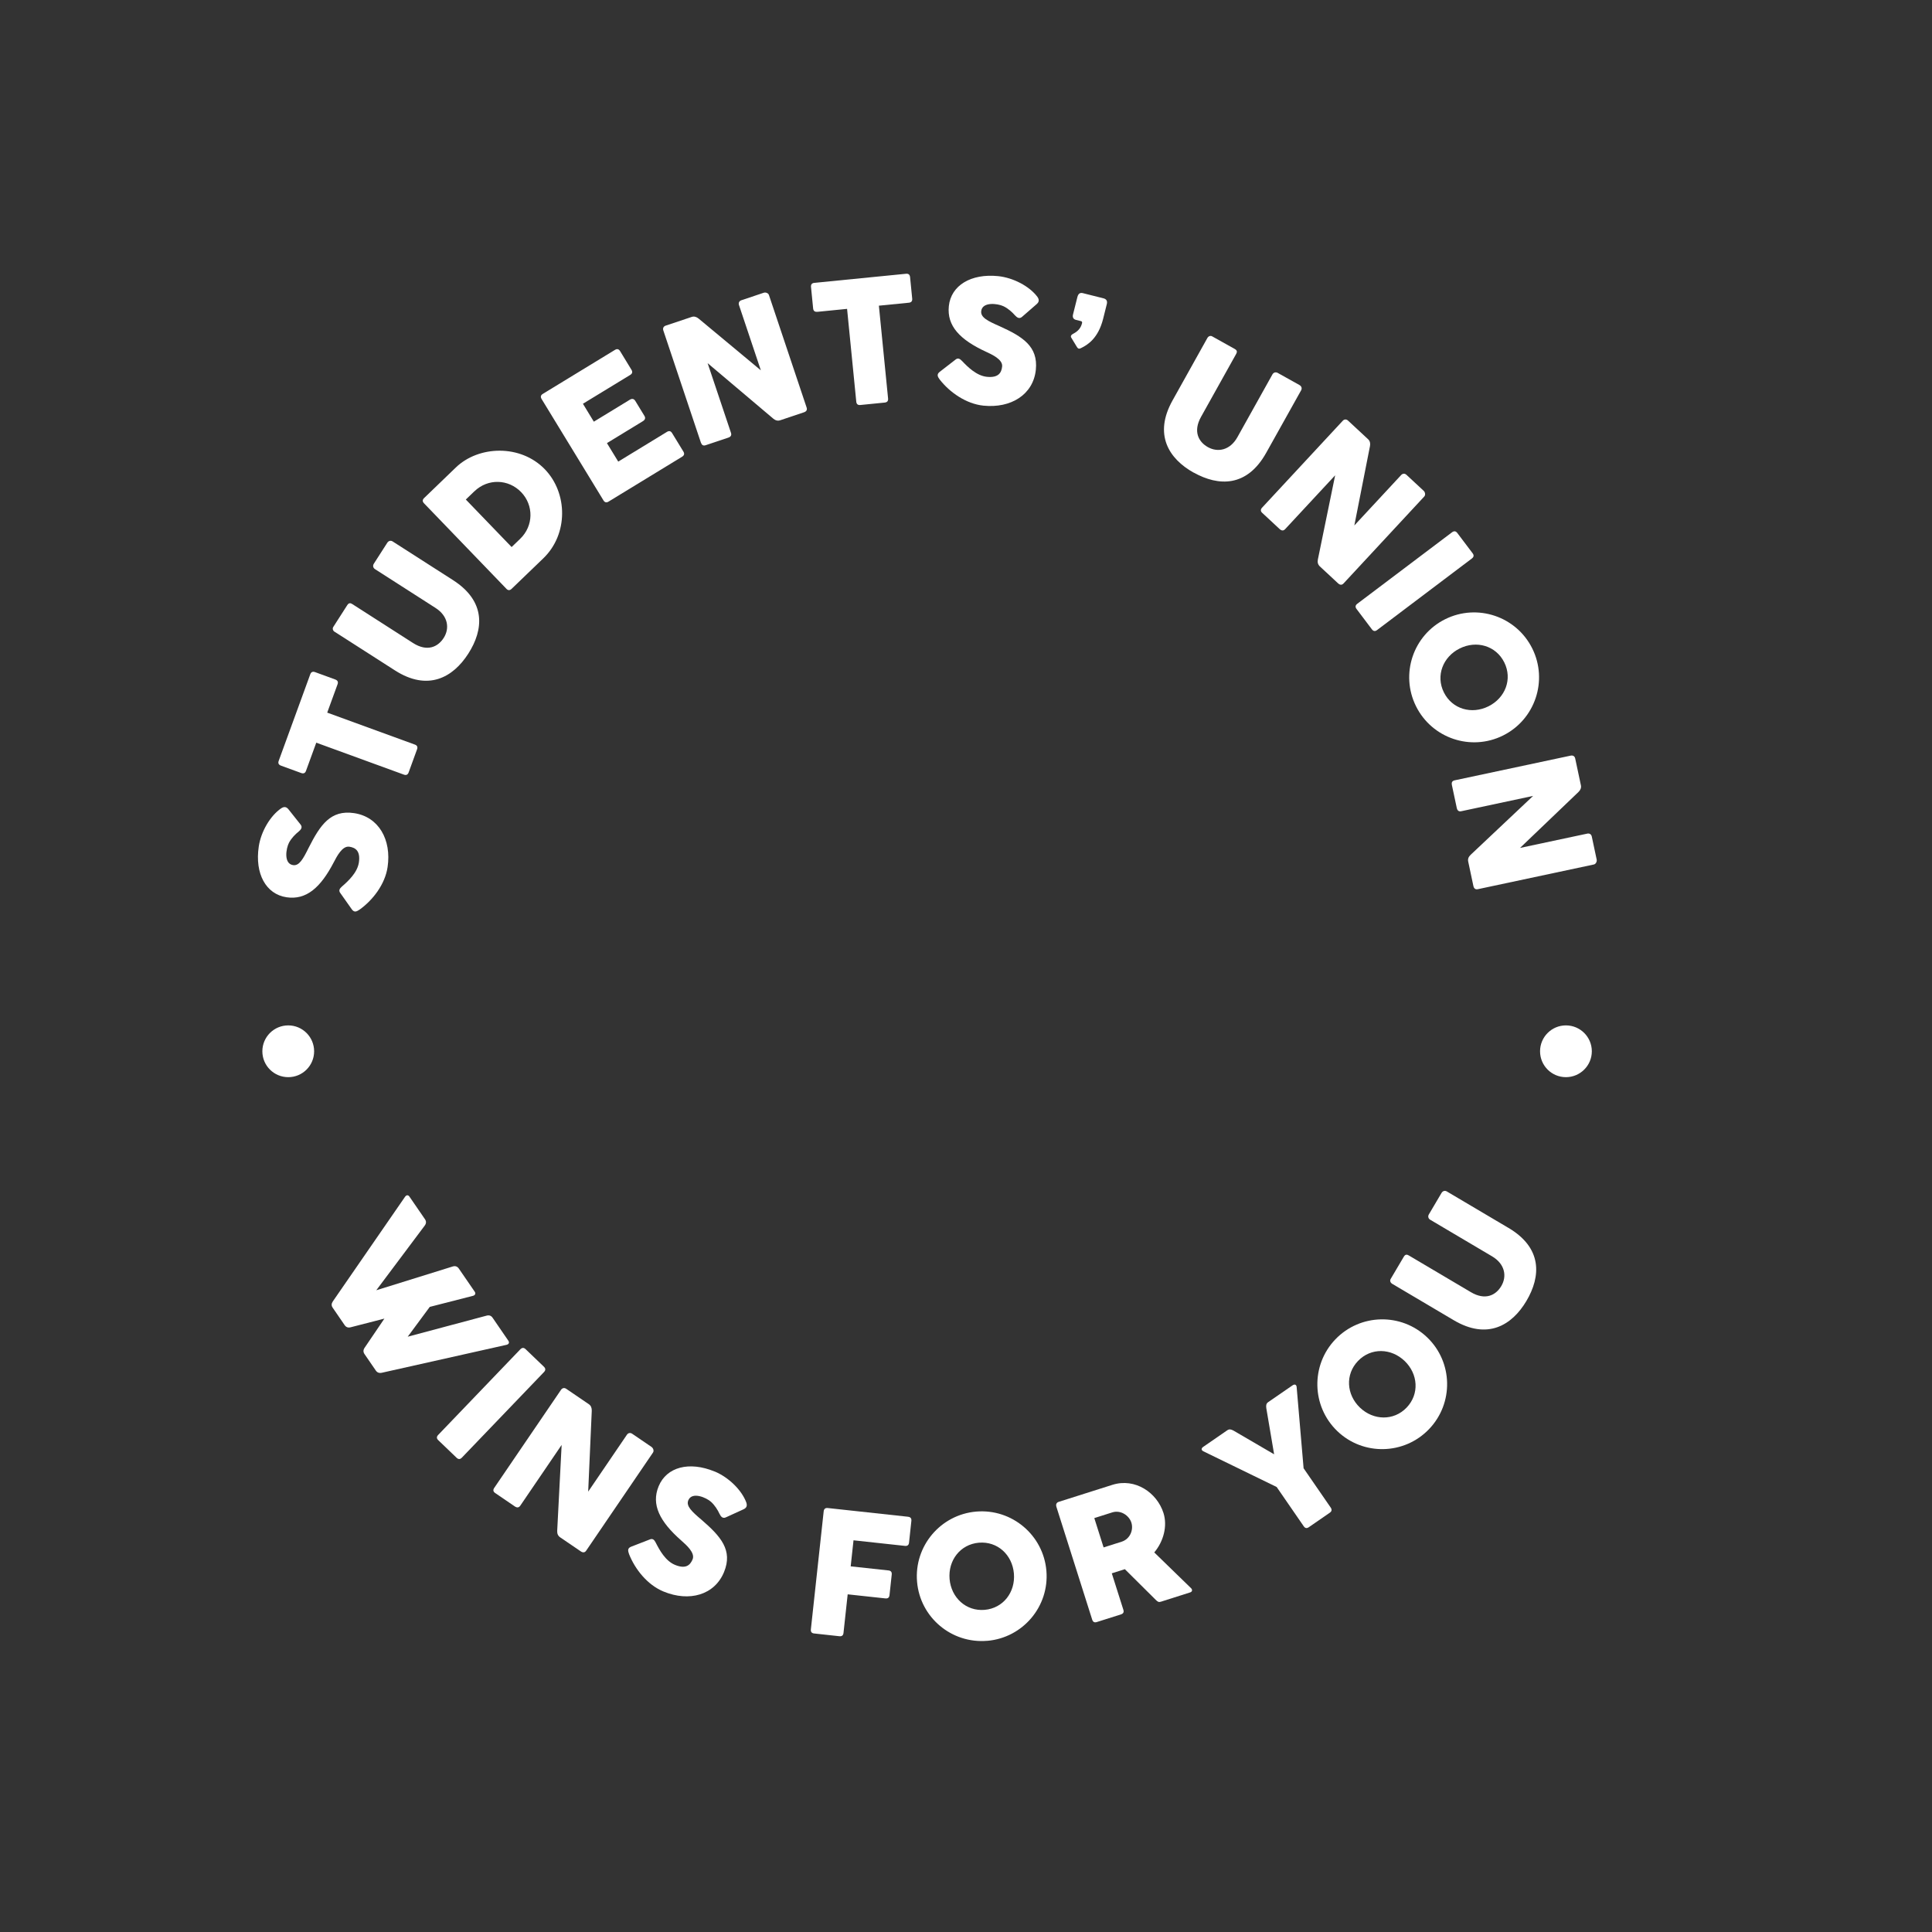 <?xml version="1.0" encoding="UTF-8"?>
<svg id="Layer_1" data-name="Layer 1" xmlns="http://www.w3.org/2000/svg" viewBox="0 0 540 540">
  <rect x="0" y="0" width="540" height="540" fill="#333333" stroke="none"/>
  <defs>
    <style>
      .cls-1 {
        fill: #fff;
      }
    </style>
  </defs>
  <path class="cls-1" d="M97.61,236.65c1.76.26,3.17,1.19,2.7,4.4-.42,2.86-3,5.23-4.75,6.75-.6.53-.98,1.08-.46,1.78l3.27,4.63c.69.93,1.37.53,2.12.04,3.69-2.63,7.12-7.05,7.84-11.89,1.14-7.68-2.5-14.07-9.37-15.09-6.54-.97-9.44,3.28-12.65,9.61-1.61,3.26-2.69,5.18-4.4,4.92-2.69-.4-1.96-4.69-1.13-6.27.69-1.3,1.81-2.41,2.69-3.1.68-.58,1.13-1.19.56-1.94l-3.31-4.17c-.65-.87-1.29-.94-2.14-.39-3.03,2.08-5.64,6.47-6.26,10.7-1.12,7.54,1.98,13.3,7.78,14.16,5.48.81,9.49-2.65,13.21-9.82.84-1.6,2.36-4.6,4.31-4.31"/>
  <path class="cls-1" d="M78.54,214l5.64,2.06c.67.24,1.12.04,1.35-.61l2.87-7.87,24.49,8.93c.65.24,1.09.03,1.33-.62l2.34-6.43c.25-.67.04-1.12-.61-1.35l-24.49-8.93,2.89-7.92c.24-.65.03-1.09-.64-1.34l-5.64-2.06c-.67-.24-1.12-.04-1.35.61l-8.82,24.19c-.24.65-.03,1.09.64,1.34"/>
  <path class="cls-1" d="M93.55,176.59l16.84,10.79c9.18,5.88,16.19,2.04,20.5-4.68,4.31-6.72,5-14.62-4.31-20.58l-16.84-10.79c-.48-.31-1.11-.24-1.52.41l-3.74,5.83c-.36.56-.17,1.18.31,1.49l16.94,10.86c3.54,2.27,3.99,5.73,2.28,8.39-1.64,2.56-4.65,3.92-8.57,1.41l-16.94-10.86c-.5-.32-.97-.45-1.44.28l-3.91,6.1c-.3.48-.09,1.06.39,1.36"/>
  <path class="cls-1" d="M132.6,137.32c3.79-3.65,9.52-3.44,13.07.24,3.5,3.63,3.51,9.39-.28,13.04l-2.39,2.3-12.8-13.28,2.39-2.3ZM141.52,164.56c.48.5.97.51,1.47.03l8.87-8.54c7-6.74,6.86-18.21.44-24.87-6.79-7.05-18.51-6.67-24.9-.51l-8.86,8.54c-.5.48-.51.97,0,1.49l23,23.87Z"/>
  <path class="cls-1" d="M168.66,139.85c.36.59.84.71,1.43.35l20.55-12.54c.61-.37.73-.85.37-1.44l-3.16-5.17c-.36-.59-.83-.71-1.45-.33l-13.6,8.3-3.16-5.17,10.03-6.12c.65-.4.81-.9.45-1.49l-2.55-4.18c-.4-.65-.95-.7-1.56-.32l-10.03,6.12-3.05-5.01,13.22-8.06c.59-.36.71-.84.35-1.43l-3.17-5.2c-.37-.61-.85-.73-1.44-.37l-20.17,12.3c-.59.36-.71.84-.33,1.45l17.28,28.32Z"/>
  <path class="cls-1" d="M195.95,123.78c.22.66.66.88,1.31.65l6.28-2.1c.73-.24.99-.7.77-1.35l-6.53-19.48,18.36,15.52c.62.52,1.27.67,1.95.44l6.59-2.21c.73-.24.99-.7.77-1.35l-10.53-31.44c-.2-.59-.97-.8-1.44-.64l-6.26,2.1c-.68.23-.85.81-.67,1.35l6.11,18.24-17.39-14.46c-.61-.5-1.27-.69-1.93-.47l-7.29,2.44c-.66.22-.83.8-.65,1.34l10.53,31.44Z"/>
  <path class="cls-1" d="M228.43,87.16l8.33-.83,2.57,25.94c.07.69.45,1,1.13.93l6.81-.68c.71-.07,1.02-.45.95-1.14l-2.57-25.94,8.38-.83c.69-.07,1-.45.93-1.16l-.59-5.98c-.07-.71-.45-1.02-1.14-.95l-25.62,2.54c-.69.07-1,.45-.93,1.16l.59,5.97c.07.71.45,1.02,1.14.95"/>
  <path class="cls-1" d="M274.88,113.38c7.72.79,13.93-3.12,14.64-10.03.67-6.56-3.7-9.27-10.16-12.19-3.33-1.46-5.29-2.45-5.11-4.18.28-2.71,4.59-2.16,6.2-1.4,1.33.63,2.49,1.7,3.22,2.54.6.66,1.23,1.07,1.96.47l4.01-3.49c.84-.68.88-1.33.3-2.15-2.21-2.94-6.71-5.33-10.96-5.77-7.57-.77-13.18,2.58-13.78,8.4-.56,5.51,3.07,9.36,10.4,12.74,1.64.76,4.7,2.14,4.5,4.11-.18,1.77-1.05,3.22-4.27,2.89-2.88-.3-5.36-2.76-6.95-4.44-.56-.58-1.12-.94-1.8-.38l-4.48,3.47c-.89.73-.47,1.39.06,2.12,2.79,3.57,7.36,6.79,12.22,7.29"/>
  <path class="cls-1" d="M301.05,97.06c.43.62.8.38,1.24.16,1.66-.83,4.65-2.6,6.04-8.12l1.02-4.08c.23-.89-.1-1.43-.94-1.64l-5.73-1.44c-.65-.16-1.26-.04-1.55,1.09l-1.22,4.87c-.21.84.15,1.34.8,1.5l1.46.37c.36.09.29.46.26.58-.36,1.44-1.24,2.29-2.38,2.89-.3.18-1.08.54-.57,1.23l1.57,2.59Z"/>
  <path class="cls-1" d="M333.65,132.09c6.97,3.89,14.89,4.1,20.27-5.55l9.75-17.45c.28-.5.17-1.12-.5-1.49l-6.04-3.37c-.58-.33-1.19-.1-1.47.4l-9.8,17.56c-2.05,3.67-5.47,4.33-8.24,2.79-2.65-1.48-4.19-4.41-1.93-8.46l9.8-17.56c.29-.52.39-1-.37-1.42l-6.32-3.53c-.5-.28-1.06-.03-1.34.47l-9.74,17.46c-5.31,9.51-1.05,16.28,5.92,20.17"/>
  <path class="cls-1" d="M352.8,143.35l4.85,4.51c.56.52,1.09.54,1.56.03l13.97-15.04-4.83,23.53c-.16.79.02,1.43.54,1.92l5.09,4.73c.56.52,1.09.54,1.56.03l22.54-24.28c.42-.45.23-1.23-.13-1.57l-4.83-4.49c-.53-.49-1.11-.36-1.5.06l-13.08,14.09,4.37-22.17c.15-.77,0-1.45-.51-1.92l-5.63-5.23c-.51-.47-1.1-.35-1.48.07l-22.54,24.28c-.47.51-.45,1,.06,1.47"/>
  <path class="cls-1" d="M379.17,170.23l4.28,5.67c.42.55.9.62,1.45.2l26.48-19.99c.57-.43.64-.92.22-1.47l-4.28-5.67c-.42-.55-.9-.62-1.48-.19l-26.48,19.98c-.55.42-.62.9-.2,1.46"/>
  <path class="cls-1" d="M407.99,181.25c4.69-2.34,10.13-.79,12.46,3.89,2.33,4.69.28,9.94-4.42,12.28-4.67,2.32-10.12.81-12.46-3.89-2.33-4.67-.26-9.96,4.42-12.28M395.78,197.4c4.46,8.97,15.35,12.64,24.32,8.18,8.97-4.46,12.63-15.37,8.17-24.34-4.46-8.97-15.37-12.63-24.34-8.17-8.97,4.46-12.61,15.36-8.15,24.33"/>
  <path class="cls-1" d="M405.79,219.34l1.38,6.48c.16.75.58,1.07,1.26.92l20.08-4.28-17.48,16.48c-.59.56-.81,1.18-.66,1.88l1.44,6.79c.16.75.58,1.06,1.26.92l32.41-6.9c.6-.13.9-.87.8-1.36l-1.37-6.45c-.15-.7-.71-.94-1.26-.82l-18.8,4,16.33-15.63c.57-.55.83-1.19.69-1.86l-1.6-7.52c-.14-.68-.7-.91-1.26-.79l-32.41,6.9c-.67.14-.94.55-.8,1.23"/>
  <path class="cls-1" d="M142.07,374.71l-4.39-6.4c-.41-.59-.96-.78-1.69-.58l-22.03,5.88,6.16-8.33,12.07-3.09c.54-.13.88-.6.5-1.15l-4.45-6.48c-.39-.57-.97-.8-1.69-.58l-21.38,6.65,13.54-18.07c.45-.61.47-1.19.08-1.77l-4.34-6.32c-.39-.57-.89-.47-1.25.05l-20.17,29.22c-.42.62-.44,1.2-.04,1.77l3.34,4.87c.41.59.96.78,1.67.6l9.44-2.43-5.52,8.14c-.42.61-.44,1.2-.03,1.79l3.15,4.59c.39.57.96.78,1.68.62l34.86-7.81c.59-.14.89-.58.5-1.15"/>
  <path class="cls-1" d="M152.03,382.01l-5.12-4.91c-.5-.48-.99-.47-1.49.05l-22.95,23.92c-.48.5-.47.99.03,1.47l5.12,4.91c.5.48.99.47,1.47-.03l22.95-23.92c.5-.52.48-1.01-.01-1.49"/>
  <path class="cls-1" d="M182.16,404.46l-5.46-3.72c-.59-.4-1.16-.19-1.48.28l-10.82,15.9,1-22.59c.03-.79-.22-1.44-.79-1.83l-6.35-4.33c-.57-.39-1.14-.18-1.46.3l-18.66,27.4c-.39.57-.3,1.05.27,1.44l5.47,3.73c.63.43,1.15.37,1.54-.2l11.56-16.98-1.24,24.01c-.04.81.23,1.41.83,1.82l5.74,3.91c.63.43,1.16.37,1.54-.2l18.66-27.4c.35-.51.05-1.25-.36-1.53"/>
  <path class="cls-1" d="M199.7,411.28c-7.04-2.9-13.38-1.28-15.61,4.14-2.11,5.12.28,9.85,6.35,15.18,1.35,1.2,3.9,3.4,3.15,5.23-.68,1.65-1.92,2.79-4.92,1.56-2.68-1.1-4.35-4.17-5.4-6.24-.37-.72-.81-1.22-1.62-.88l-5.28,2.05c-1.07.44-.84,1.2-.55,2.05,1.66,4.22,5.12,8.61,9.65,10.47,7.18,2.96,14.26.98,16.9-5.45,2.51-6.11-.91-9.95-6.27-14.59-2.78-2.35-4.38-3.86-3.72-5.46,1.04-2.51,5.02-.77,6.35.42,1.09.99,1.9,2.33,2.37,3.35.39.8.88,1.38,1.75,1.01l4.84-2.21c1-.42,1.22-1.02.9-1.98-1.28-3.44-4.92-7.03-8.87-8.66"/>
  <path class="cls-1" d="M253.84,423.94l-22.47-2.44c-.69-.07-1.07.23-1.15.95l-3.58,32.97c-.07.69.23,1.07.92,1.14l7.06.77c.69.07,1.07-.23,1.14-.92l1.17-10.79,10.55,1.14c.69.07,1.07-.23,1.14-.92l.62-5.73c.08-.71-.23-1.1-.92-1.17l-10.55-1.14.79-7.28,14.38,1.56c.69.07,1.07-.23,1.14-.92l.65-6.05c.08-.71-.23-1.09-.92-1.17"/>
  <path class="cls-1" d="M273.6,431.19c5.22-.44,9.34,3.39,9.79,8.62.44,5.2-2.97,9.7-8.19,10.15-5.2.44-9.34-3.42-9.79-8.62-.44-5.22,2.99-9.7,8.19-10.15M275.93,458.62c9.97-.85,17.39-9.62,16.54-19.59-.85-9.97-9.64-17.38-19.61-16.54-9.97.85-17.39,9.64-16.54,19.61.85,9.97,9.64,17.36,19.61,16.51"/>
  <path class="cls-1" d="M313.48,430.92l-5.02,1.59-2.6-8.2,5.02-1.59c2.36-.75,4.71.87,5.34,2.85.65,2.05-.36,4.6-2.74,5.35M322.62,433.91c2.62-3.11,3.72-7.4,2.58-11.01-1.8-5.68-7.91-9.91-14.3-7.88l-15.01,4.76c-.66.21-.8.82-.64,1.32l10.02,31.59c.21.66.64.89,1.28.68l6.76-2.14c.66-.21.89-.64.67-1.3l-3.23-10.18,3.65-1.16,8.59,8.53c.61.61.89.76,1.52.55l8.15-2.59c.64-.2.65-.8.25-1.17l-10.3-10.01Z"/>
  <path class="cls-1" d="M364.36,410.39l-1.94-22.68c-.07-.76-.58-.89-1.15-.5l-6.78,4.67c-.57.39-.66.87-.56,1.67l2.19,12.93-11.35-6.62c-.71-.38-1.19-.47-1.76-.08l-6.7,4.62c-.57.39-.63.91.05,1.25l20.47,9.97,7.56,10.97c.39.57.87.66,1.44.26l5.84-4.03c.57-.39.66-.87.27-1.44l-7.59-11.01Z"/>
  <path class="cls-1" d="M393.15,393.43c-3.61,3.76-9.28,3.6-13.04,0-3.78-3.63-4.16-9.27-.55-13.03,3.63-3.78,9.26-3.62,13.04,0,3.76,3.61,4.18,9.25.55,13.03M373.25,374.34c-6.93,7.23-6.69,18.72.53,25.66,7.22,6.93,18.71,6.67,25.64-.55,6.93-7.23,6.71-18.71-.51-25.64-7.23-6.93-18.72-6.69-25.66.53"/>
  <path class="cls-1" d="M421.6,343.19l-17.21-10.18c-.49-.29-1.12-.2-1.5.46l-3.52,5.96c-.34.57-.13,1.19.36,1.48l17.31,10.24c3.62,2.14,4.19,5.58,2.58,8.3-1.55,2.62-4.51,4.08-8.51,1.71l-17.31-10.24c-.51-.3-.99-.41-1.43.33l-3.68,6.23c-.29.49-.05,1.06.44,1.35l17.21,10.18c9.38,5.55,16.25,1.46,20.31-5.41,4.06-6.87,4.47-14.79-5.04-20.41"/>
  <path class="cls-1" d="M80.57,286.6c-4,0-7.24,3.24-7.24,7.24s3.24,7.23,7.24,7.23,7.23-3.24,7.23-7.23-3.24-7.24-7.23-7.24"/>
  <path class="cls-1" d="M437.68,286.6c-3.99,0-7.23,3.24-7.23,7.24s3.24,7.23,7.23,7.23,7.24-3.24,7.24-7.23-3.24-7.24-7.24-7.24"/>
</svg>